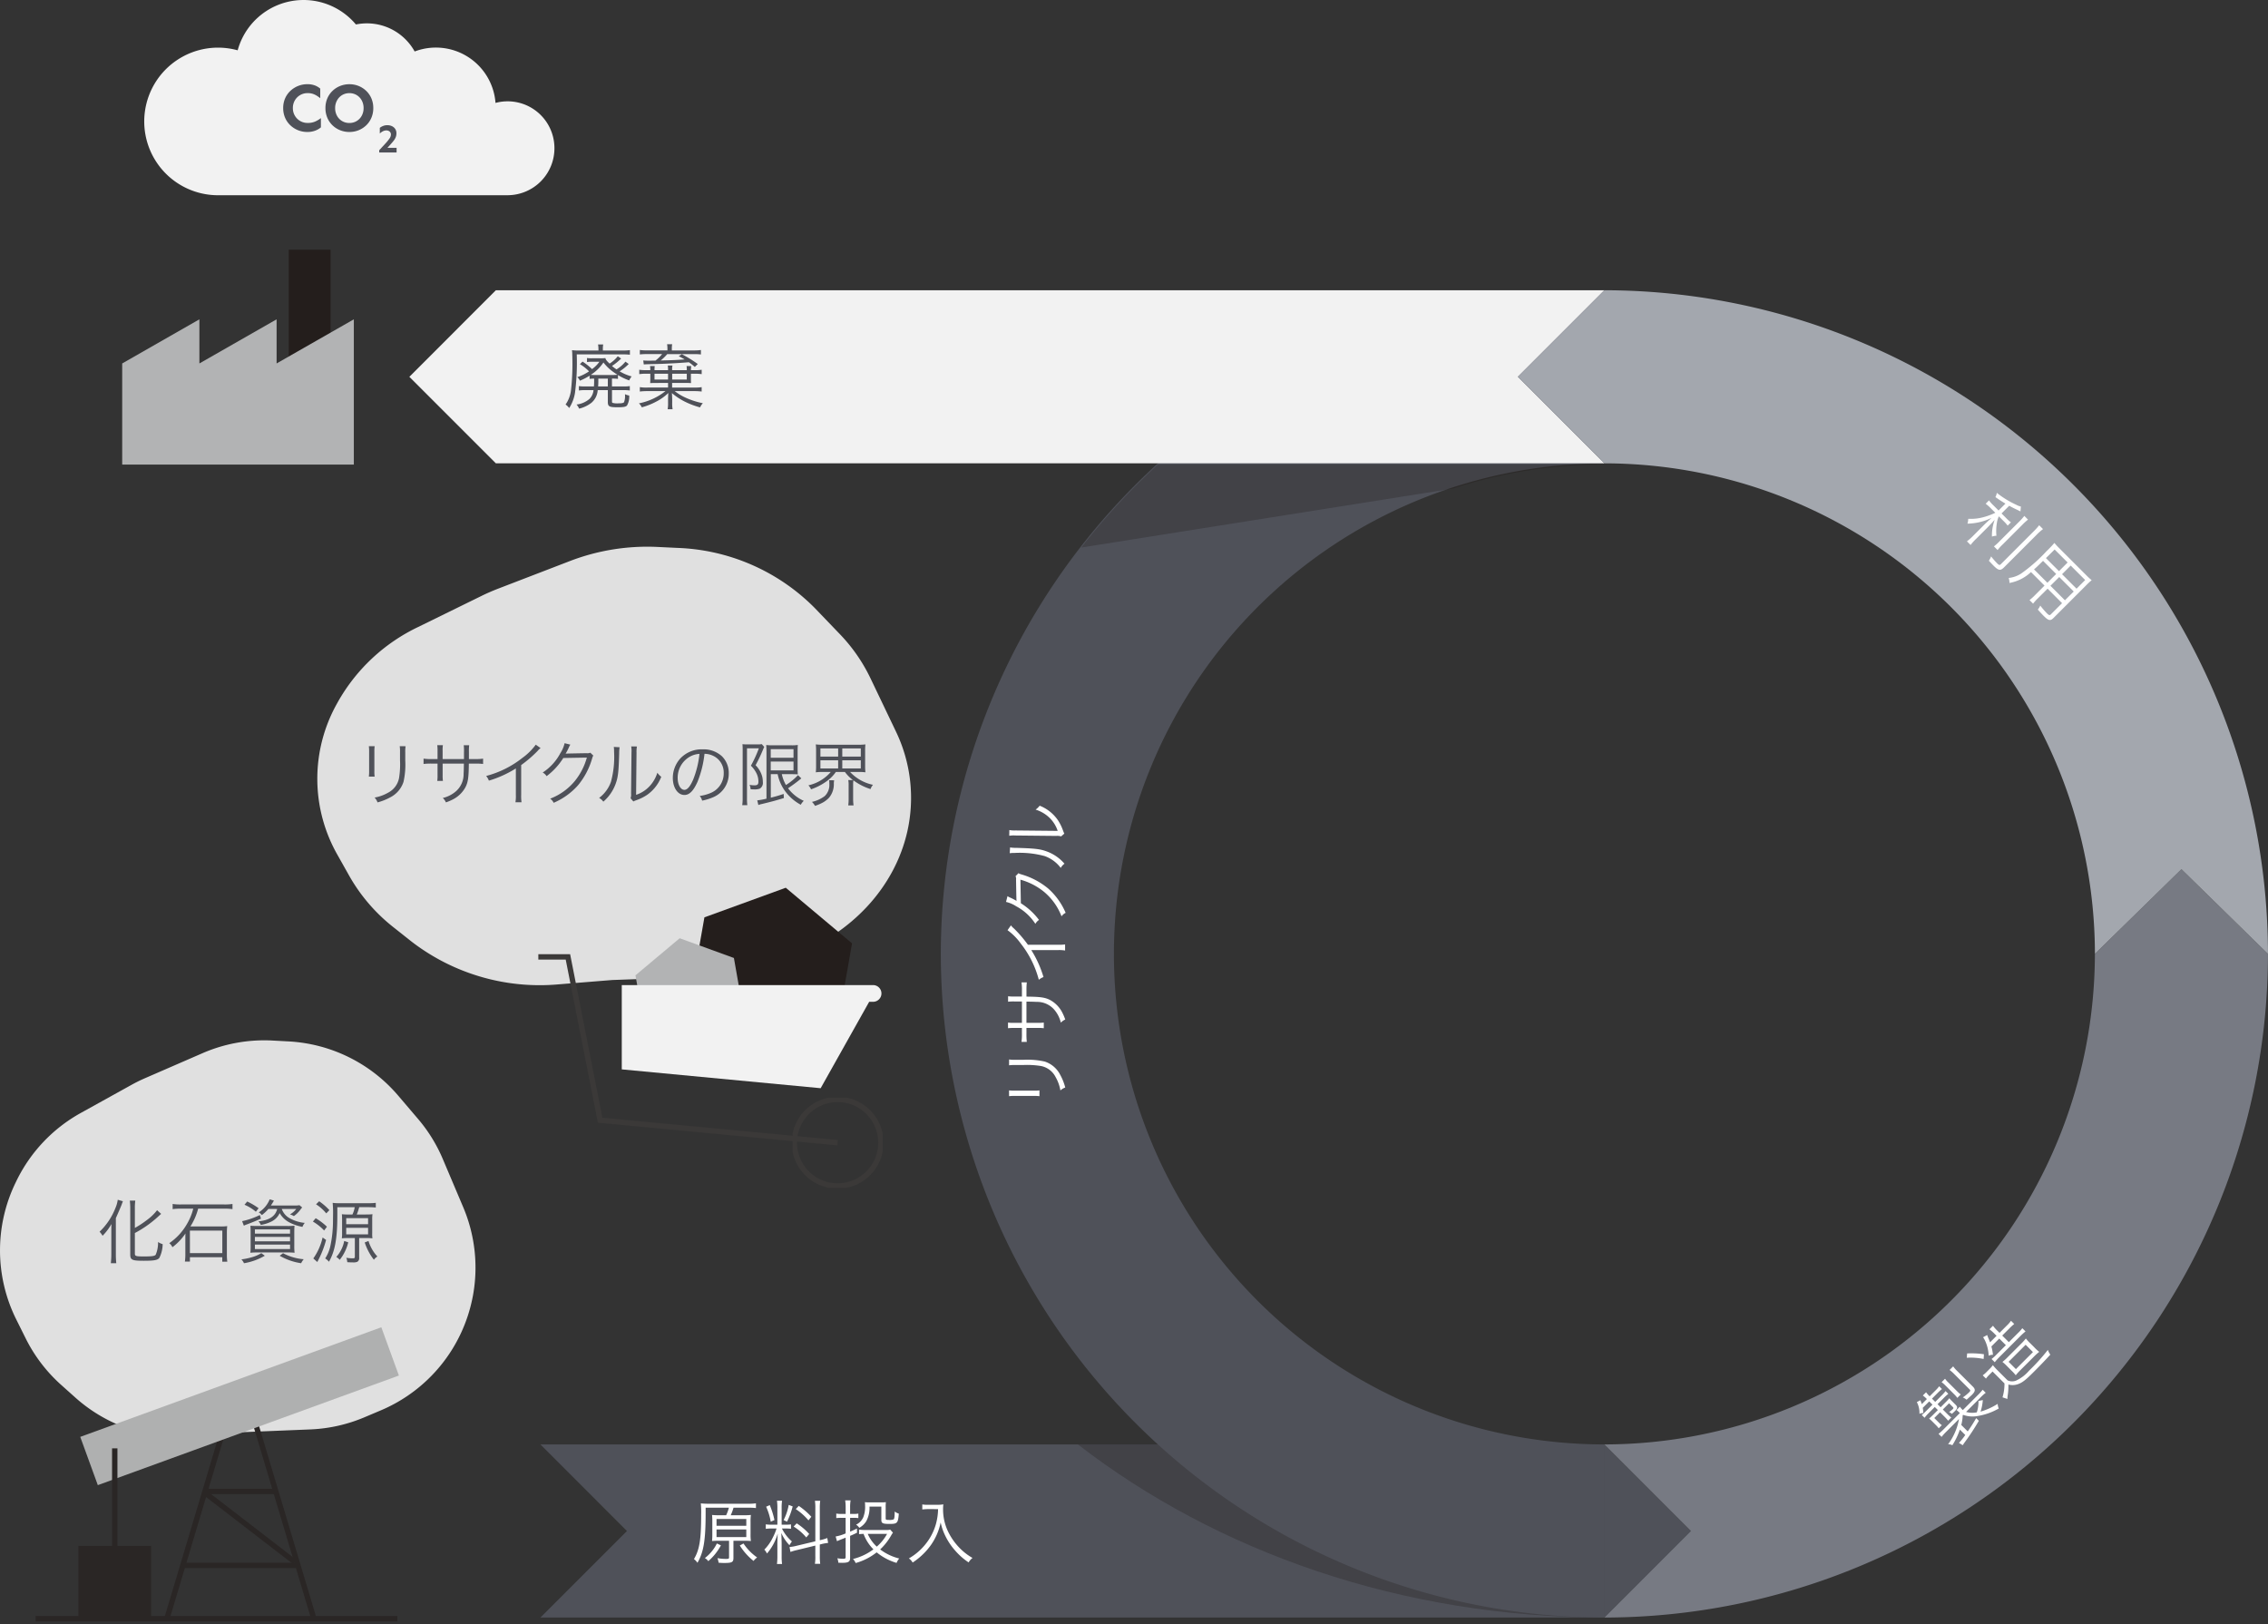 <svg xmlns="http://www.w3.org/2000/svg" xmlns:xlink="http://www.w3.org/1999/xlink" width="422" height="302.154" viewBox="0 0 422 302.154">
  <rect x="0" y="0" width="422" height="302.154" fill="#333333" stroke="none"/>
  <defs>
    <clipPath id="clip-path">
      <rect id="長方形_100" data-name="長方形 100" width="97.973" height="32.21" fill="none"/>
    </clipPath>
    <clipPath id="clip-path-2">
      <rect id="長方形_101" data-name="長方形 101" width="97.341" height="15.439" fill="none"/>
    </clipPath>
    <clipPath id="clip-path-3">
      <rect id="長方形_105" data-name="長方形 105" width="59.291" height="29.371" fill="none"/>
    </clipPath>
    <clipPath id="clip-path-4">
      <rect id="長方形_108" data-name="長方形 108" width="16.773" height="16.773" fill="none" stroke="#707070" stroke-width="1"/>
    </clipPath>
  </defs>
  <g id="グループ_199" data-name="グループ 199" transform="translate(-575 -4174.995)">
    <path id="パス_115" data-name="パス 115" d="M42.665,114.117l16.1,16.106-16.1,16.1H240.638v-32.21Z" transform="translate(632.887 4329.619)" fill="#4f5159"/>
    <g id="グループ_174" data-name="グループ 174" transform="translate(775.554 4443.735)" opacity="0.25" clip-path="url(#clip-path)">
      <path id="パス_116" data-name="パス 116" d="M183.068,114.117v32.21c-37.7,0-72.088-12.211-97.972-32.21Z" transform="translate(-85.096 -114.117)" fill="#1a1311"/>
    </g>
    <path id="合体_3" data-name="合体 3" d="M131.474,214.736l16.1,16.106-16.1,16.1ZM8,123.473A123.613,123.613,0,0,1,131.473,0V32.211a91.262,91.262,0,0,0,0,182.525v32.211A123.613,123.613,0,0,1,8,123.473Z" transform="translate(742.054 4229)" fill="#4f5159" stroke="rgba(0,0,0,0)" stroke-miterlimit="10" stroke-width="1"/>
    <path id="パス_118" data-name="パス 118" d="M126.666,175.728a91.366,91.366,0,0,0,91.263-91.263l16.1-15.758,16.106,15.758A123.613,123.613,0,0,1,126.666,207.939l16.1-16.106Z" transform="translate(746.861 4268.008)" fill="#777a83"/>
    <path id="パス_119" data-name="パス 119" d="M32.318,39.109,48.415,23H254.678l-16.1,16.1,16.1,16.1H48.413Z" transform="translate(618.85 4205.996)" fill="#f2f2f2"/>
    <path id="パス_120" data-name="パス 120" d="M135.932,23h0l-16.1,16.1,16.1,16.106A91.367,91.367,0,0,1,227.2,146.469l16.1-15.75,16.1,15.758A123.613,123.613,0,0,0,135.932,23" transform="translate(737.595 4205.996)" fill="#a3a7ae"/>
    <g id="グループ_177" data-name="グループ 177" transform="translate(776.186 4261.427)" opacity="0.25" clip-path="url(#clip-path-2)">
      <path id="パス_121" data-name="パス 121" d="M99.629,36.671h83.077a90.85,90.85,0,0,0-28.159,4.466L85.363,52.11A124.651,124.651,0,0,1,99.629,36.671" transform="translate(-85.365 -36.671)" fill="#1a1311"/>
    </g>
    <rect id="長方形_102" data-name="長方形 102" width="422" height="301.73" transform="translate(575 4175)" fill="none"/>
    <path id="パス_1737" data-name="パス 1737" d="M5.577-4.095c0,.364-.013.624-.039.988h-1.6a7.162,7.162,0,0,1-1.2-.065v.819a7.533,7.533,0,0,1,1.209-.065H5.46A2.644,2.644,0,0,1,4.719-.793,4.517,4.517,0,0,1,2.3.26a2.629,2.629,0,0,1,.481.767A6.071,6.071,0,0,0,5.057-.052,3.348,3.348,0,0,0,6.24-2.418H8.125V-.234c0,.858.247,1,1.833,1,1.1,0,1.521-.078,1.742-.338a3.318,3.318,0,0,0,.4-1.846,2.477,2.477,0,0,1-.78-.247v.156A3.147,3.147,0,0,1,11.138-.17c-.117.143-.4.208-1.014.208A3.309,3.309,0,0,1,9-.052C8.909-.1,8.9-.182,8.9-.39V-2.418h2.093a7.814,7.814,0,0,1,1.222.065v-.819A7.242,7.242,0,0,1,11-3.107H8.892V-4.563a7.713,7.713,0,0,1,1.118.052v-.715a10.522,10.522,0,0,0,2.093,1,2.973,2.973,0,0,1,.455-.741,8.964,8.964,0,0,1-2.236-.949,9.609,9.609,0,0,0,1.69-1.365L11.4-7.722A6.276,6.276,0,0,1,9.737-6.279,7.011,7.011,0,0,1,8.9-6.916a10.917,10.917,0,0,0,1.7-1.378l-.624-.429A6.051,6.051,0,0,1,8.45-7.358c-.559-.533-.663-.676-.793-1.027a6.111,6.111,0,0,1-1,.039h-1.5a5.5,5.5,0,0,1-.91-.052v.754a5.811,5.811,0,0,1,.91-.052H6.552A5.9,5.9,0,0,1,5.187-6.331a11.333,11.333,0,0,0-1.768-1.4l-.494.481a7.841,7.841,0,0,1,1.7,1.339A8.558,8.558,0,0,1,2.444-4.836a1.808,1.808,0,0,1,.481.663,11.188,11.188,0,0,0,1.807-.936v.6a6.278,6.278,0,0,1,.845-.052Zm.78-.468H8.125v1.456H6.318c.026-.351.039-.6.039-.936Zm-.52-.676a7.506,7.506,0,0,1-.884-.026,7.963,7.963,0,0,0,2.353-2.3A8.458,8.458,0,0,0,9.074-5.85c.312.221.533.377.845.572a8.158,8.158,0,0,1-1,.039Zm.546-4.55H2.912a10.723,10.723,0,0,1-1.456-.065,8.038,8.038,0,0,1,.052,1,2.231,2.231,0,0,1,.013.351,44.477,44.477,0,0,1-.247,6.071A5.839,5.839,0,0,1,.26.26,2.924,2.924,0,0,1,.936.91,7.377,7.377,0,0,0,2.015-1.924a44.056,44.056,0,0,0,.325-7.15h8.58a13.029,13.029,0,0,1,1.313.065v-.858a9.384,9.384,0,0,1-1.339.078H7.2v-.273a4.19,4.19,0,0,1,.065-.858H6.3a4.342,4.342,0,0,1,.078.845ZM19.331-3.757V-2.9H15.509a7.63,7.63,0,0,1-1.43-.078v.819A10.9,10.9,0,0,1,15.5-2.236h3.341A11.447,11.447,0,0,1,13.91.039a2.44,2.44,0,0,1,.533.741A12.764,12.764,0,0,0,17.134-.286a9.457,9.457,0,0,0,2.249-1.6c-.039.533-.052.949-.052,1.261v.572a5.882,5.882,0,0,1-.078,1.183h.923A6.213,6.213,0,0,1,20.1-.07V-.611c0-.286-.013-.637-.052-1.261A11.891,11.891,0,0,0,22.308-.351,15.466,15.466,0,0,0,25.285.793a2.92,2.92,0,0,1,.52-.78A14.382,14.382,0,0,1,22.49-1.066a9.229,9.229,0,0,1-1.911-1.17h3.575a11.254,11.254,0,0,1,1.43.078v-.819a7.63,7.63,0,0,1-1.43.078H20.085v-.858h2.691c.26,0,.4,0,.832.026-.013-.221-.026-.4-.026-.728V-5.473H24.3a9.233,9.233,0,0,1,1.287.078v-.819a7.068,7.068,0,0,1-1.287.078h-.715V-6.2a6.879,6.879,0,0,1,.052-.7h-.858a5.854,5.854,0,0,1,.039.7v.065h-2.73v-.091a3.292,3.292,0,0,1,.065-.78h-.871a5.919,5.919,0,0,1,.052.793v.078H16.809V-6.2a5.7,5.7,0,0,1,.039-.7h-.871a4.849,4.849,0,0,1,.052.767h-.754a8.674,8.674,0,0,1-1.3-.078v.819a7.573,7.573,0,0,1,1.3-.078h.754v1.014c0,.273-.013.468-.026.728.39-.013.611-.026.845-.026Zm0-.637H16.809V-5.473h2.522Zm.767,0V-5.473h2.717v1.079Zm-.884-5.421H15.379a8.674,8.674,0,0,1-1.3-.078v.832a11.559,11.559,0,0,1,1.287-.065h2.86a7.294,7.294,0,0,1-1.235,1.209c-.65.013-1.131.013-1.378.013-.377,0-.585-.013-.9-.039l.1.741c.572-.039.689-.039,1.82-.065,2.106-.052,3.614-.117,6.578-.338a12.755,12.755,0,0,1,1.1.871l.546-.546A23.092,23.092,0,0,0,21.9-9.1l-.585.364c.533.273.715.364,1.1.6-1.534.117-2.119.143-4.459.2a8.633,8.633,0,0,0,1.222-1.183h4.979a9.658,9.658,0,0,1,1.287.065v-.832a8.725,8.725,0,0,1-1.287.078H20.033v-.208a4.61,4.61,0,0,1,.065-.949h-.949a4.926,4.926,0,0,1,.065.949Z" transform="translate(679.973 4250)" fill="#4f5159"/>
    <path id="パス_1743" data-name="パス 1743" d="M5.317-8.06a13.264,13.264,0,0,1-1.365-.052A12.768,12.768,0,0,1,4-6.786V-4.6a13.2,13.2,0,0,1-.052,1.339c.429-.039.858-.052,1.365-.052h1.8V-.221c0,.247-.091.286-.546.286A8.83,8.83,0,0,1,4.953-.078a3.216,3.216,0,0,1,.208.845A10.174,10.174,0,0,0,6.214.819C7.67.819,7.93.676,7.93-.13V-3.315H9.789c.559,0,.988.013,1.391.052a8.35,8.35,0,0,1-.065-1.274V-6.851a8.371,8.371,0,0,1,.065-1.261,12.527,12.527,0,0,1-1.4.052H7.423a9.3,9.3,0,0,0,.52-1.4H10.7a9.647,9.647,0,0,1,1.417.065v-.884a8.945,8.945,0,0,1-1.443.078H3.432a13.664,13.664,0,0,1-1.573-.065,17.157,17.157,0,0,1,.065,2.08c0,4.654-.3,6.513-1.339,8.281a2.985,2.985,0,0,1,.65.689C2.392-1.209,2.756-3.38,2.756-8.528v-.936H7.085a8.079,8.079,0,0,1-.507,1.4Zm-.533.7h5.538V-6.1H4.784Zm0,1.95h5.538V-4H4.784ZM9.113-2.431A11.5,11.5,0,0,0,11.674.442a3.108,3.108,0,0,1,.663-.65A9.659,9.659,0,0,1,9.8-2.808ZM4.849-2.808A7.661,7.661,0,0,1,2.613-.091,2.078,2.078,0,0,1,3.25.481,10.222,10.222,0,0,0,5.6-2.457Zm18.317-.4-3.549.845a7.063,7.063,0,0,1-1.248.208l.169.923a8.992,8.992,0,0,1,1.209-.351l3.419-.832v1.96a7.63,7.63,0,0,1-.078,1.43h.988A10.092,10.092,0,0,1,24-.442V-2.613l.3-.078a9.14,9.14,0,0,1,1.248-.221l-.156-.91a8.13,8.13,0,0,1-1.2.364L24-3.419V-9.4a9.332,9.332,0,0,1,.078-1.352H23.09a8.253,8.253,0,0,1,.078,1.365ZM15.951-5.59a10.492,10.492,0,0,1-.728,1.742,8.246,8.246,0,0,1-1.547,2.184,2.731,2.731,0,0,1,.494.728,9.874,9.874,0,0,0,2-3.718c-.039.689-.065,1.417-.065,2.015v2.21a11.474,11.474,0,0,1-.078,1.443h.949A10.7,10.7,0,0,1,16.9-.416V-2.847c0-.247-.039-1.4-.065-1.924a7.692,7.692,0,0,0,1.521,2.288,4.541,4.541,0,0,1,.455-.7A7.77,7.77,0,0,1,16.952-5.59h.715a6.87,6.87,0,0,1,.975.052v-.819a6.23,6.23,0,0,1-.962.052H16.9V-9.386a8.66,8.66,0,0,1,.078-1.378h-.949a9.2,9.2,0,0,1,.078,1.391v3.068H15.08a5.886,5.886,0,0,1-1.131-.065v.845A6.407,6.407,0,0,1,15.08-5.59ZM14.014-9.646a11.5,11.5,0,0,1,.858,2.782l.689-.3a15.254,15.254,0,0,0-.871-2.782Zm4.2-.338a9.7,9.7,0,0,1-.949,2.821l.637.3A14.679,14.679,0,0,0,18.954-9.7Zm1.313.78a11,11,0,0,1,2.365,2.1l.533-.676A13.327,13.327,0,0,0,20.085-9.8Zm-.4,3.25A9.565,9.565,0,0,1,21.48-3.926l.546-.65A11.518,11.518,0,0,0,19.7-6.552Zm9.685-2.353H28a4.946,4.946,0,0,1-.936-.065v.845A7.128,7.128,0,0,1,28-7.579h.806v2.9a8.263,8.263,0,0,1-1.859.572l.247.871c.416-.182.949-.39,1.612-.65V-.273c0,.234-.1.312-.416.312a8.126,8.126,0,0,1-1.131-.091,2.393,2.393,0,0,1,.182.819c.273.013.507.026.676.026,1.2,0,1.521-.195,1.521-.9V-4.225c.507-.208.7-.3,1.287-.585l-.013-.78c-.585.286-.78.377-1.274.585V-7.579h.728a5.036,5.036,0,0,1,.806.052v-.845a3.4,3.4,0,0,1-.754.065h-.78V-9.542a7.676,7.676,0,0,1,.091-1.287H28.717a7.8,7.8,0,0,1,.091,1.313ZM37.1-5.382a2.743,2.743,0,0,1-.78.065H32.357A5.908,5.908,0,0,1,31.3-5.395v.858a7.141,7.141,0,0,1,.845-.052,7.874,7.874,0,0,0,1.833,2.873A10.536,10.536,0,0,1,30.173.078a2.236,2.236,0,0,1,.494.754A11.043,11.043,0,0,0,34.58-1.157,10.5,10.5,0,0,0,38.28.806a3.354,3.354,0,0,1,.494-.819A9.739,9.739,0,0,1,35.23-1.7a10.837,10.837,0,0,0,2.015-2.548,5.211,5.211,0,0,1,.364-.572Zm-.585.793A8.443,8.443,0,0,1,34.6-2.223a6.9,6.9,0,0,1-1.677-2.366ZM35.451-9.672v2.5c0,.6.273.728,1.495.728,1.482,0,1.612-.13,1.755-1.911a2.582,2.582,0,0,1-.767-.4c-.013,1.014-.065,1.378-.208,1.469a2.082,2.082,0,0,1-.832.1c-.546,0-.637-.039-.637-.273V-9.568a6.813,6.813,0,0,1,.039-.923,7.255,7.255,0,0,1-.871.039H33.267a7.206,7.206,0,0,1-.884-.039,2.824,2.824,0,0,1,.039.585,5.3,5.3,0,0,1-.325,2.2,2.728,2.728,0,0,1-1.352,1.4,1.973,1.973,0,0,1,.6.585,3.518,3.518,0,0,0,1.3-1.235,5.166,5.166,0,0,0,.6-2.717ZM46.007-9.2a11.3,11.3,0,0,1-.416,2.834,10.519,10.519,0,0,1-2,3.783A10.9,10.9,0,0,1,40.573-.026a2.332,2.332,0,0,1,.7.767,12.3,12.3,0,0,0,1.64-1.274,12.35,12.35,0,0,0,1.755-1.976,11.2,11.2,0,0,0,1.82-4.212,10.243,10.243,0,0,0,.819,2.405,11.959,11.959,0,0,0,1.859,2.808A12.184,12.184,0,0,0,51.688.715a2.869,2.869,0,0,1,.728-.832A10.581,10.581,0,0,1,49.985-2a11.619,11.619,0,0,1-1.95-2.691,9.48,9.48,0,0,1-1.1-4.537,6.732,6.732,0,0,1,.052-.858,6.188,6.188,0,0,1-1.209.078H44.057a4.88,4.88,0,0,1-.988-.065v.936c.429-.039.741-.065.988-.065Z" transform="translate(703.539 4464.972)" fill="#fff"/>
    <path id="パス_1740" data-name="パス 1740" d="M3.484-7.189H2.132A5.772,5.772,0,0,1,.9-7.267v.884a7.906,7.906,0,0,1,1.222-.078H3.354a12.194,12.194,0,0,1-1,2.171A9,9,0,0,1,.585-2.106a2.865,2.865,0,0,1,.533.741A10.7,10.7,0,0,0,3.536-5.3c-.052,1.118-.065,1.482-.065,2.21V-.559A10.518,10.518,0,0,1,3.38,1.027h.962A9.491,9.491,0,0,1,4.264-.559v-2.7c0-.585-.026-1.469-.065-2.2A8.569,8.569,0,0,0,6.045-2.886a2.81,2.81,0,0,1,.481-.7A8.992,8.992,0,0,1,4.914-5.317,4.346,4.346,0,0,1,4.29-6.461H5.512A7.024,7.024,0,0,1,6.669-6.4v-.858a7.267,7.267,0,0,1-1.131.065H4.264V-9.217c.65-.182,1.105-.338,1.7-.559.312-.1.312-.1.52-.182L5.9-10.647a3.12,3.12,0,0,1-.845.377,17.5,17.5,0,0,1-4.121.988,2.658,2.658,0,0,1,.377.741C2.275-8.71,2.678-8.8,3.484-9Zm4.1-2.678a10.37,10.37,0,0,1,.078,1.482v5.018a9.662,9.662,0,0,1-.065,1.508h.962a9.556,9.556,0,0,1-.065-1.508V-8.385a10.685,10.685,0,0,1,.065-1.482Zm3.185-.728a13.024,13.024,0,0,1,.078,1.638V-.442c0,.325-.1.39-.624.39A15.566,15.566,0,0,1,8.541-.169a3.467,3.467,0,0,1,.273.858c.416.026.962.039,1.326.039,1.235,0,1.547-.221,1.547-1.144V-8.957a10.825,10.825,0,0,1,.091-1.638Zm9.451,7.241h3.809V-.416c0,.325-.117.39-.689.39a16.624,16.624,0,0,1-1.859-.143,3.038,3.038,0,0,1,.2.845c.546.039,1.2.065,1.612.065,1.261,0,1.56-.195,1.56-1.014V-9a10.972,10.972,0,0,1,.052-1.27,12.6,12.6,0,0,1-1.378.052h-7a13.846,13.846,0,0,1-1.43-.052,19.756,19.756,0,0,1,.052,2.119,30.43,30.43,0,0,1-.4,6.3,5.225,5.225,0,0,1-1.053,2.2,3.154,3.154,0,0,1,.754.559,7.839,7.839,0,0,0,1.4-4.264h3.562V-.9A9.538,9.538,0,0,1,19.344.52h.936A9.324,9.324,0,0,1,20.215-.9Zm0-3.809V-9.438h3.809v2.275Zm-.806,0H15.977l.013-.728V-9.438h3.419Zm.806.741h3.809v2.314H20.215Zm-.806,0v2.314H15.9c.039-.6.039-.65.052-1.456,0-.182,0-.494.013-.858Z" transform="translate(939.318 4272.596) rotate(45)" fill="#fff"/>
    <rect id="長方形_103" data-name="長方形 103" width="422" height="301.73" transform="translate(575 4175)" fill="none"/>
    <path id="パス_1742" data-name="パス 1742" d="M6.422-2.964A5.153,5.153,0,0,0,7.995-1.04,11.643,11.643,0,0,0,11.947.884,2.586,2.586,0,0,1,12.415.13,12.455,12.455,0,0,1,9.139-1.1a9.1,9.1,0,0,0,1.82-1.222l-.689-.455A6.194,6.194,0,0,1,8.554-1.5,4.089,4.089,0,0,1,7.2-2.964h3.7a9.036,9.036,0,0,1,1.4.064v-.8a10.227,10.227,0,0,1-1.4.065H7.007v-.234a4.448,4.448,0,0,1,.052-.6H6.188a4.2,4.2,0,0,1,.039.6v.234H2.106A10.914,10.914,0,0,1,.689-3.7v.8a9.232,9.232,0,0,1,1.4-.065H5.33A10.944,10.944,0,0,1,.585-1.079a1.918,1.918,0,0,1,.429.689A13.559,13.559,0,0,0,4.056-1.456V-.039A11.319,11.319,0,0,1,2.184.169l.195.806c.3-.065.442-.091.689-.13A44.528,44.528,0,0,0,7.709-.117v-.7c-1.144.3-1.6.4-2.86.637v-1.7A8.142,8.142,0,0,0,6.305-2.964ZM3.731-9.2v.858H1.963a7.393,7.393,0,0,1-1-.052v.741a6.9,6.9,0,0,1,1.079-.078h1.69v.806H2.457c-.377,0-.754-.013-1-.039a7.609,7.609,0,0,1,.039.806v.9a5.669,5.669,0,0,1-.052.845h.819a4.34,4.34,0,0,1-.052-.819V-6.344h1.52v1.183a7.436,7.436,0,0,1-.052.988h.832a7.393,7.393,0,0,1-.052-1v-1.17H6.1v.988c0,.208-.065.273-.3.273a5.031,5.031,0,0,1-.858-.1,2.064,2.064,0,0,1,.13.6c.3.026.611.039.767.039.7,0,.923-.169.923-.728V-6.3A5.058,5.058,0,0,1,6.8-6.968a9.586,9.586,0,0,1-1.092.039H4.459v-.806H6.11a9.176,9.176,0,0,1,1.131.052v-.728a6.469,6.469,0,0,1-1.157.065H4.459V-9.2H5.915a8.817,8.817,0,0,1,1.118.052V-9.88a6.333,6.333,0,0,1-1.118.065H4.459a4.867,4.867,0,0,1,.065-1H3.666a5.186,5.186,0,0,1,.065,1H2.4c.117-.234.169-.351.325-.7l-.715-.221A4.261,4.261,0,0,1,.81-8.851a2.2,2.2,0,0,1,.624.39,5.75,5.75,0,0,0,.6-.741ZM8.8-5.967a4.936,4.936,0,0,1-.065-.9V-9.178A4.189,4.189,0,0,1,8.8-10.1H7.89a4.885,4.885,0,0,1,.065.923v2.314a4.937,4.937,0,0,1-.065.9ZM11.414-9.5a5.829,5.829,0,0,1,.078-1.157h-.949a7.006,7.006,0,0,1,.078,1.131v4c0,.351-.039.377-.533.377A8.582,8.582,0,0,1,8.671-5.3a2.825,2.825,0,0,1,.2.793c.429.026,1.066.065,1.313.065.949,0,1.235-.221,1.235-.962Zm9.8,1.248V-6.51h-2.52a6.712,6.712,0,0,1-1.183-.065v.845a10.691,10.691,0,0,1,1.157-.07h5.759a11.806,11.806,0,0,1,1.183.065V-6.58a6.622,6.622,0,0,1-1.183.065H22v-1.74h1.885A10.414,10.414,0,0,1,25.1-8.2v-.845a5.92,5.92,0,0,1-1.235.078H22v-.455a6.47,6.47,0,0,1,.078-1.339h-.936a7.993,7.993,0,0,1,.078,1.339v.455H19.5a6.849,6.849,0,0,0,.3-.689c.156-.377.156-.377.234-.533a.51.51,0,0,0,.052-.117l-.832-.247a3.551,3.551,0,0,1-.169.663,7.219,7.219,0,0,1-1.521,2.5,1.971,1.971,0,0,1,.689.442,8.869,8.869,0,0,0,.884-1.3ZM23.359-1.31a10.184,10.184,0,0,1,1.365.065,7.066,7.066,0,0,1-.052-1.261V-3.5a7.066,7.066,0,0,1,.052-1.261,10.134,10.134,0,0,1-1.391.065h-3.4a9.7,9.7,0,0,1-1.378-.065,7.747,7.747,0,0,1,.052,1.17V-2.5a8.214,8.214,0,0,1-.052,1.248,9.28,9.28,0,0,1,1.3-.065ZM19.383-3.965h4.485v1.924H19.383ZM14.417-10a11.775,11.775,0,0,1,2.054,2.379l.663-.585a16.055,16.055,0,0,0-2.106-2.314ZM14.2-4.732a4.926,4.926,0,0,1,.949-.065H16v3.133A8.7,8.7,0,0,1,13.91-.091l.429.858a5.529,5.529,0,0,1,.468-.4A11.5,11.5,0,0,0,16.367-1,3.008,3.008,0,0,0,17.706.221c.78.364,1.508.455,3.718.455,1.534,0,3.029-.026,4.394-.091a3.277,3.277,0,0,1,.3-.949,37.781,37.781,0,0,1-5.226.26,7.1,7.1,0,0,1-2.925-.377A1.963,1.963,0,0,1,16.81-1.664V-4.212a9.927,9.927,0,0,1,.065-1.378,5.976,5.976,0,0,1-1,.065H15.2a5.268,5.268,0,0,1-1-.065Z" transform="translate(937.83 4444.875) rotate(-45)" fill="#fff"/>
    <path id="パス_1741" data-name="パス 1741" d="M3.055-10.036a7.645,7.645,0,0,1,.052,1.092v3.471a7.882,7.882,0,0,1-.052,1.092H4.134A6.885,6.885,0,0,1,4.082-5.46v-3.5a7.1,7.1,0,0,1,.052-1.079Zm5.746,0a7.228,7.228,0,0,1,.052,1.144v1.469a16.164,16.164,0,0,1-.182,3.315,3.878,3.878,0,0,1-2.08,2.743,7.569,7.569,0,0,1-2.47.884,2.486,2.486,0,0,1,.546.9A10.235,10.235,0,0,0,7.033-.52,4.94,4.94,0,0,0,9.5-3.406a14.651,14.651,0,0,0,.325-3.965V-8.9a5.8,5.8,0,0,1,.065-1.131Zm7.9,2.392V-9.178a5.617,5.617,0,0,1,.052-1.053H15.7a7.53,7.53,0,0,1,.052,1.092v1.495H14.677a9.449,9.449,0,0,1-1.521-.078v.988A11.967,11.967,0,0,1,14.664-6.8h1.092v2.132A7.416,7.416,0,0,1,15.7-3.575h1.053A7.148,7.148,0,0,1,16.7-4.628V-6.8h3.952c-.013,1.053-.026,1.456-.052,1.872a4.23,4.23,0,0,1-1.391,3.25A5.748,5.748,0,0,1,16.731-.4a2.329,2.329,0,0,1,.585.819,9.652,9.652,0,0,0,1.508-.663,5.5,5.5,0,0,0,2.119-2.145c.481-.936.611-1.768.637-4.407h1.144a11.967,11.967,0,0,1,1.508.065v-.988a9.449,9.449,0,0,1-1.521.078H21.593V-9.009a8.914,8.914,0,0,1,.052-1.209H20.631A8.641,8.641,0,0,1,20.67-8.9v1.261Zm17.238-2.678A10.912,10.912,0,0,1,31.46-7.865,18.3,18.3,0,0,1,24.713-4.5a3.01,3.01,0,0,1,.507.871A20.322,20.322,0,0,0,30.238-5.9V-.96A6.776,6.776,0,0,1,30.16.39h1.131a8.636,8.636,0,0,1-.065-1.378V-6.526a22.9,22.9,0,0,0,3.042-2.613,2.943,2.943,0,0,1,.572-.546ZM39.2-10.6a5.9,5.9,0,0,1-.819,1.9,9.631,9.631,0,0,1-3.263,3.562,1.933,1.933,0,0,1,.728.676,12.532,12.532,0,0,0,3.107-3.38l4.381-.078A11.945,11.945,0,0,1,41.1-3.56,11.058,11.058,0,0,1,36.517-.273a1.96,1.96,0,0,1,.65.767,12.73,12.73,0,0,0,4.524-3.25,13.753,13.753,0,0,0,2.6-4.888c.143-.468.143-.481.26-.637l-.559-.546a1.277,1.277,0,0,1-.676.091c-3.757.065-3.757.065-3.926.1a12.435,12.435,0,0,0,.6-1.157,2.483,2.483,0,0,1,.286-.533Zm9.061.689a5.783,5.783,0,0,1,.052.923,17.735,17.735,0,0,1-.585,5.577,6.431,6.431,0,0,1-2.2,2.99,2.4,2.4,0,0,1,.78.7,7.947,7.947,0,0,0,2.249-3.211c.494-1.313.6-2.275.7-5.8a6.475,6.475,0,0,1,.078-1.118ZM51.506-10a5.216,5.216,0,0,1,.052,1.157L51.48-1.235a2.191,2.191,0,0,1-.091.884l.52.6a2.165,2.165,0,0,1,.3-.143c.182-.065.182-.065.416-.156A8.569,8.569,0,0,0,54.483-1,7.386,7.386,0,0,0,57.1-4.342a3.635,3.635,0,0,1-.728-.754,6.429,6.429,0,0,1-1.534,2.6A6.008,6.008,0,0,1,52.416-.988l.078-7.852a5.04,5.04,0,0,1,.078-1.144Z" transform="translate(772.789 4382) rotate(-90)" fill="#fff"/>
    <path id="パス_123" data-name="パス 123" d="M87.918,130.032h0a28.824,28.824,0,0,1-17.051,20.935l-3.076,1.3a28.829,28.829,0,0,1-10.049,2.251l-13.8.561-8.072.738A28.817,28.817,0,0,1,14.027,148.6l-2.661-2.38a28.816,28.816,0,0,1-6.587-8.638L3.021,134.05a28.823,28.823,0,0,1-.108-25.47l.17-.351A28.85,28.85,0,0,1,15.024,95.642l9.46-5.242q1.213-.672,2.482-1.223l10.726-4.664a28.805,28.805,0,0,1,13.057-2.345l2.974.16A28.824,28.824,0,0,1,74.1,92.427l3.7,4.341a28.776,28.776,0,0,1,4.593,7.448l3.8,8.968a28.821,28.821,0,0,1,1.728,16.849" transform="translate(575.001 4286.427)" fill="#e0e0e0"/>
    <circle id="楕円形_7" data-name="楕円形 7" cx="3.971" cy="3.971" r="3.971" transform="translate(615.606 4432.655)" fill="none" stroke="#2a2625" stroke-linejoin="round" stroke-width="0.482"/>
    <line id="線_7" data-name="線 7" x1="10.91" y2="36.481" transform="translate(606.089 4439.562)" fill="none" stroke="#2a2625" stroke-linejoin="round" stroke-width="1"/>
    <line id="線_8" data-name="線 8" x2="10.91" y2="36.481" transform="translate(622.454 4439.562)" fill="none" stroke="#2a2625" stroke-linejoin="round" stroke-width="1"/>
    <line id="線_9" data-name="線 9" x1="12.788" transform="translate(613.332 4452.482)" fill="none" stroke="#2a2625" stroke-linejoin="round" stroke-width="1"/>
    <line id="線_10" data-name="線 10" x1="20.681" transform="translate(609.386 4466.248)" fill="none" stroke="#2a2625" stroke-linejoin="round" stroke-width="1"/>
    <line id="線_11" data-name="線 11" x2="16.535" y2="12.739" transform="translate(613.333 4452.883)" fill="none" stroke="#2a2625" stroke-linejoin="round" stroke-width="1"/>
    <line id="線_12" data-name="線 12" x2="67.31" transform="translate(581.629 4476.162)" fill="none" stroke="#2a2625" stroke-linejoin="round" stroke-width="1"/>
    <g id="グループ_184" data-name="グループ 184" transform="translate(589.932 4421.94)" clip-path="url(#clip-path-3)">
      <rect id="長方形_104" data-name="長方形 104" width="59.617" height="9.558" transform="translate(0 20.39) rotate(-20.001)" fill="#afb0b0"/>
    </g>
    <rect id="長方形_106" data-name="長方形 106" width="13.542" height="13.542" transform="translate(589.579 4462.62)" fill="#2a2625"/>
    <line id="線_13" data-name="線 13" y2="23.212" transform="translate(596.351 4444.464)" fill="none" stroke="#2a2625" stroke-linejoin="round" stroke-width="1"/>
    <path id="パス_124" data-name="パス 124" d="M136.5,97.319h0c-2.323,10.358-10.3,19.023-21.293,23.134l-3.84,1.438a39.959,39.959,0,0,1-12.55,2.486L81.584,125l-10.079.814a39.071,39.071,0,0,1-27.278-7.977L40.9,115.2a32.6,32.6,0,0,1-8.225-9.544l-2.194-3.9a28.589,28.589,0,0,1-.137-28.146l.213-.388A33.9,33.9,0,0,1,45.474,59.317l11.812-5.793q1.51-.738,3.1-1.349L73.78,47.021a40.173,40.173,0,0,1,16.3-2.592l3.713.178a37.857,37.857,0,0,1,25.455,11.16l4.611,4.8A31.426,31.426,0,0,1,129.6,68.79l4.74,9.912a28.462,28.462,0,0,1,2.16,18.617" transform="translate(607.333 4232.331)" fill="#e0e0e0"/>
    <g id="グループ_197" data-name="グループ 197" transform="translate(675.17 4352.699)">
      <path id="パス_125" data-name="パス 125" d="M42.5,75.54h5.505L54,105.924l44.188,4.186" transform="translate(-42.503 -75.206)" fill="none" stroke="#3b3938" stroke-miterlimit="10" stroke-width="1"/>
    </g>
    <g id="グループ_190" data-name="グループ 190" transform="translate(722.468 4379.215)" clip-path="url(#clip-path-4)">
      <path id="パス_126" data-name="パス 126" d="M62.713,94.844a8.052,8.052,0,1,0,8.053-8.053,8.052,8.052,0,0,0-8.053,8.053Z" transform="translate(-62.378 -86.457)" fill="none" stroke="#3b3938" stroke-miterlimit="10" stroke-width="1"/>
    </g>
    <path id="パス_127" data-name="パス 127" d="M57.224,75.587h0l15.135-5.508L84.694,80.43,81.9,96.291,66.764,101.8,54.426,91.448Z" transform="translate(648.845 4270.083)" fill="#241e1c"/>
    <path id="パス_128" data-name="パス 128" d="M50.17,80.966l8.225-6.9,10.089,3.672L70.349,88.31l-8.225,6.9-10.09-3.671Z" transform="translate(643.071 4275.492)" fill="#b2b3b4"/>
    <path id="合体_2" data-name="合体 2" d="M8,15.682V0H54.761a1.554,1.554,0,1,1,0,3.109h-.728L45.007,19.186Z" transform="translate(682.691 4358.275)" fill="#f2f2f2"/>
    <rect id="長方形_109" data-name="長方形 109" width="7.777" height="35.114" transform="translate(628.733 4221.448)" fill="#241e1c"/>
    <path id="パス_131" data-name="パス 131" d="M38.377,33.415V25.206L24.012,33.415V25.206L9.647,33.415V52.227h43.1V25.206Z" transform="translate(588.09 4209.2)" fill="#b2b3b4"/>
    <path id="パス_132" data-name="パス 132" d="M89.514,27.584a8.709,8.709,0,0,0-10.964-8.44A11.122,11.122,0,0,0,63.506,9.573a10.156,10.156,0,0,0-8.885-5.232,10.277,10.277,0,0,0-2.046.205,12.706,12.706,0,0,0-22,4.808,13.731,13.731,0,1,0-3.653,26.967c.057,0,.111-.007.165-.007v.007H80.942v-.007a8.733,8.733,0,0,0,8.572-8.73" transform="translate(588.648 4175)" fill="#f2f2f2"/>
    <rect id="長方形_110" data-name="長方形 110" width="422" height="301.73" transform="translate(575 4175)" fill="none"/>
    <path id="パス_1738" data-name="パス 1738" d="M5.065.19a4.573,4.573,0,0,1-1.72-.324A4.556,4.556,0,0,1,1.91-1.048,4.209,4.209,0,0,1,.927-2.457a4.463,4.463,0,0,1-.355-1.8,4.45,4.45,0,0,1,.355-1.8,4.226,4.226,0,0,1,.984-1.4,4.556,4.556,0,0,1,1.435-.914A4.573,4.573,0,0,1,5.065-8.7a3.889,3.889,0,0,1,1.384.222,3.282,3.282,0,0,1,1.016.6V-6.1a7.473,7.473,0,0,0-.635-.451A3.479,3.479,0,0,0,6.094-6.9a3.022,3.022,0,0,0-.978-.14,2.7,2.7,0,0,0-1.384.362,2.71,2.71,0,0,0-.99.99,2.772,2.772,0,0,0-.368,1.428,2.748,2.748,0,0,0,.368,1.416,2.71,2.71,0,0,0,.99.99,2.7,2.7,0,0,0,1.384.362A3.4,3.4,0,0,0,6.544-1.76a5.269,5.269,0,0,0,1.047-.635V-.673a3.412,3.412,0,0,1-1.079.622A4.12,4.12,0,0,1,5.065.19Zm7.826,0a4.573,4.573,0,0,1-1.72-.324,4.407,4.407,0,0,1-1.422-.914,4.221,4.221,0,0,1-.965-1.409,4.533,4.533,0,0,1-.349-1.8,4.52,4.52,0,0,1,.349-1.8,4.237,4.237,0,0,1,.965-1.4,4.407,4.407,0,0,1,1.422-.914,4.573,4.573,0,0,1,1.72-.324,4.524,4.524,0,0,1,1.714.324,4.424,4.424,0,0,1,1.416.914,4.237,4.237,0,0,1,.965,1.4,4.52,4.52,0,0,1,.349,1.8,4.533,4.533,0,0,1-.349,1.8,4.221,4.221,0,0,1-.965,1.409A4.424,4.424,0,0,1,14.6-.134,4.524,4.524,0,0,1,12.891.19Zm0-1.676a2.568,2.568,0,0,0,1.358-.362,2.592,2.592,0,0,0,.939-.984,2.9,2.9,0,0,0,.343-1.422,2.934,2.934,0,0,0-.343-1.428,2.579,2.579,0,0,0-.939-.99,2.568,2.568,0,0,0-1.358-.362,2.568,2.568,0,0,0-1.358.362,2.614,2.614,0,0,0-.946,1,2.9,2.9,0,0,0-.349,1.422,2.907,2.907,0,0,0,.343,1.416,2.564,2.564,0,0,0,.946.99,2.6,2.6,0,0,0,1.364.359ZM18.439,4V3.585l1.2-1.3a7.755,7.755,0,0,0,.733-.911A1.27,1.27,0,0,0,20.616.7a.729.729,0,0,0-.248-.6.931.931,0,0,0-.618-.2,1.363,1.363,0,0,0-.659.178,2.229,2.229,0,0,0-.541.4V-.576a2.142,2.142,0,0,1,.592-.344,2.068,2.068,0,0,1,.792-.152,1.988,1.988,0,0,1,.892.189,1.455,1.455,0,0,1,.6.526,1.435,1.435,0,0,1,.215.789,1.981,1.981,0,0,1-.111.678,2.447,2.447,0,0,1-.33.607,8,8,0,0,1-.526.641l-.7.778h1.7V4Z" transform="translate(627.12 4199.36)" fill="#4f5159"/>
    <path id="パス_1739" data-name="パス 1739" d="M-45.6-10.036a7.645,7.645,0,0,1,.052,1.092v3.471A7.881,7.881,0,0,1-45.6-4.381h1.079A6.885,6.885,0,0,1-44.57-5.46v-3.5a7.1,7.1,0,0,1,.052-1.079Zm5.746,0A7.228,7.228,0,0,1-39.8-8.892v1.469a16.164,16.164,0,0,1-.182,3.315,3.878,3.878,0,0,1-2.08,2.743,7.569,7.569,0,0,1-2.47.884,2.486,2.486,0,0,1,.546.9A10.235,10.235,0,0,0-41.619-.52a4.94,4.94,0,0,0,2.47-2.886,14.651,14.651,0,0,0,.325-3.965V-8.9a5.8,5.8,0,0,1,.065-1.131Zm7.982,2.392V-9.178a5.617,5.617,0,0,1,.052-1.053h-1.05a7.53,7.53,0,0,1,.052,1.092v1.495H-33.9a9.449,9.449,0,0,1-1.521-.078v.988A11.967,11.967,0,0,1-33.91-6.8h1.092v2.132a7.416,7.416,0,0,1-.052,1.092h1.053a7.148,7.148,0,0,1-.052-1.053V-6.8h3.952c-.013,1.053-.026,1.456-.052,1.872a4.23,4.23,0,0,1-1.391,3.25A5.748,5.748,0,0,1-31.844-.4a2.329,2.329,0,0,1,.585.819A9.652,9.652,0,0,0-29.75-.247a5.5,5.5,0,0,0,2.119-2.145c.481-.936.611-1.768.637-4.407h1.144a11.967,11.967,0,0,1,1.508.065v-.988a9.449,9.449,0,0,1-1.521.078h-1.118V-9.009a8.914,8.914,0,0,1,.052-1.209h-1.014A8.641,8.641,0,0,1-27.9-8.9v1.261Zm17.329-2.678a10.912,10.912,0,0,1-2.483,2.457A18.3,18.3,0,0,1-23.771-4.5a3.01,3.01,0,0,1,.507.871A20.322,20.322,0,0,0-18.245-5.9V-.96A6.776,6.776,0,0,1-18.323.39h1.131a8.636,8.636,0,0,1-.065-1.378V-6.526a22.9,22.9,0,0,0,3.042-2.613,2.943,2.943,0,0,1,.572-.546Zm5.369-.273A5.9,5.9,0,0,1-9.99-8.7a9.631,9.631,0,0,1-3.263,3.562,1.933,1.933,0,0,1,.728.676,12.532,12.532,0,0,0,3.107-3.38l4.381-.078A11.945,11.945,0,0,1-7.273-3.562,11.058,11.058,0,0,1-11.862-.273a1.96,1.96,0,0,1,.65.767,12.73,12.73,0,0,0,4.524-3.25,13.753,13.753,0,0,0,2.6-4.888c.143-.468.143-.481.26-.637l-.559-.546a1.277,1.277,0,0,1-.676.091c-3.757.065-3.757.065-3.926.1a12.435,12.435,0,0,0,.6-1.157,2.483,2.483,0,0,1,.286-.533Zm9.152.689a5.783,5.783,0,0,1,.052.923A17.735,17.735,0,0,1-.552-3.406a6.431,6.431,0,0,1-2.2,2.99,2.4,2.4,0,0,1,.78.7A7.947,7.947,0,0,0,.28-2.925c.494-1.313.6-2.275.7-5.8a6.476,6.476,0,0,1,.08-1.116ZM3.218-10A5.216,5.216,0,0,1,3.27-8.84l-.078,7.6A2.191,2.191,0,0,1,3.1-.351l.52.6A2.166,2.166,0,0,1,3.92.1c.18-.061.18-.061.416-.152A8.569,8.569,0,0,0,6.2-1,7.386,7.386,0,0,0,8.808-4.342,3.635,3.635,0,0,1,8.08-5.1,6.429,6.429,0,0,1,6.546-2.5,6.008,6.008,0,0,1,4.128-.988L4.206-8.84a5.04,5.04,0,0,1,.078-1.144ZM16.854-8.619a3.741,3.741,0,0,1,1.508.325A3.427,3.427,0,0,1,20.43-5.031a3.924,3.924,0,0,1-2.3,3.64,7.793,7.793,0,0,1-2.171.611,2.066,2.066,0,0,1,.455.871,10.057,10.057,0,0,0,1.976-.6,4.734,4.734,0,0,0,2.977-4.485A4.352,4.352,0,0,0,20.1-8.164a5.033,5.033,0,0,0-3.575-1.287,5.43,5.43,0,0,0-4.2,1.729A5.408,5.408,0,0,0,10.96-4.134c0,1.82.923,3.172,2.158,3.172.936,0,1.7-.78,2.457-2.5a19.487,19.487,0,0,0,1.279-5.157Zm-.936.013A17.856,17.856,0,0,1,14.736-3.8c-.559,1.274-1.079,1.885-1.625,1.885-.7,0-1.248-.962-1.248-2.21A4.5,4.5,0,0,1,13.982-8a4.106,4.106,0,0,1,1.936-.607Zm14.547,3.77a8.018,8.018,0,0,0,1.274,3A8.732,8.732,0,0,0,34.769.858,2.7,2.7,0,0,1,35.327.13,7.458,7.458,0,0,1,32.4-2.21c.9-.611,1.7-1.2,2.3-1.7.091-.078.1-.078.169-.143l-.624-.6A10.491,10.491,0,0,1,32.009-2.82a6.8,6.8,0,0,1-.767-2.015h1.742c.481,0,.845.013,1.235.039-.026-.351-.039-.559-.039-1.352V-8.84c0-.832.013-1.092.039-1.43a6.925,6.925,0,0,1-1.248.065H29.608a10.83,10.83,0,0,1-1.274-.052c.039.442.052.858.052,1.352V-.273A12.391,12.391,0,0,1,26.67.039l.208.871a2.957,2.957,0,0,1,.611-.182c2-.481,2.691-.676,4.134-1.118l-.039-.767c-.975.325-1.222.4-2.392.7V-4.836ZM29.178-9.49h4.238v1.6H29.178Zm0,2.314h4.238v1.638H29.178Zm-5.226,6.9A8.2,8.2,0,0,1,23.875.936h.949a8.7,8.7,0,0,1-.065-1.209V-9.646h2.21a22.49,22.49,0,0,1-1.482,3.237A5.158,5.158,0,0,1,26.6-4.836a3.446,3.446,0,0,1,.286,1.378c0,.533-.169.7-.728.7a4.533,4.533,0,0,1-.923-.091,2.231,2.231,0,0,1,.195.819,6.04,6.04,0,0,0,.629.03,2.851,2.851,0,0,0,1.066-.13,1.232,1.232,0,0,0,.585-1.235,4.174,4.174,0,0,0-.117-1.014A4.766,4.766,0,0,0,26.358-6.5a28.208,28.208,0,0,0,1.417-2.977,2.532,2.532,0,0,1,.2-.416l-.468-.533a3.762,3.762,0,0,1-.819.052h-1.9a7.107,7.107,0,0,1-.871-.039c.026.325.039.637.039.988ZM40.346-5.239a7.718,7.718,0,0,1-4.16,2.483,2.548,2.548,0,0,1,.494.741,11.082,11.082,0,0,0,3-1.573,6.959,6.959,0,0,0,1.612-1.651h1.69a7.46,7.46,0,0,0,1.495,1.508h-.871a4.715,4.715,0,0,1,.065,1v2.38A8.469,8.469,0,0,1,43.6.975h.988A9.44,9.44,0,0,1,44.51-.351V-2.8a5.353,5.353,0,0,1,.052-.884,10.7,10.7,0,0,0,3.185,1.625,2.562,2.562,0,0,1,.455-.793,8.108,8.108,0,0,1-4.264-2.392h1.638a8.894,8.894,0,0,1,1.222.065A10.134,10.134,0,0,1,46.742-6.4V-9.1a10.688,10.688,0,0,1,.052-1.274,8.86,8.86,0,0,1-1.235.065H38.8a8.636,8.636,0,0,1-1.235-.065A11.116,11.116,0,0,1,37.616-9.1v2.7a10.556,10.556,0,0,1-.052,1.222,8.815,8.815,0,0,1,1.209-.065ZM38.422-9.62h3.3V-8.1h-3.3Zm0,2.2h3.3V-5.9h-3.3Zm4.069-2.2h3.445V-8.1H42.491Zm0,2.2h3.445V-5.9H42.491ZM40.047-3.7a5.085,5.085,0,0,1,.039.715,2.857,2.857,0,0,1-.871,2.236A6.2,6.2,0,0,1,36.848.325a3.328,3.328,0,0,1,.572.741A8.913,8.913,0,0,0,38.954.4a4.974,4.974,0,0,0,1.079-.858,3.909,3.909,0,0,0,.884-2.678,3.468,3.468,0,0,1,.065-.559Z" transform="translate(689.23 4323.865)" fill="#4f5159"/>
    <path id="パス_1744" data-name="パス 1744" d="M7.137-4.654a20.752,20.752,0,0,0,4.1-2.847c.611-.559.611-.559.793-.715L11.271-8.9A9.16,9.16,0,0,1,9.412-7.1,17.66,17.66,0,0,1,7.137-5.6V-9.282a10.144,10.144,0,0,1,.078-1.4H6.2a12.318,12.318,0,0,1,.078,1.4V-.663c0,1.014.338,1.17,2.509,1.17,1.95,0,2.587-.117,2.912-.546a5.93,5.93,0,0,0,.611-2.548,2.967,2.967,0,0,1-.858-.4A5.726,5.726,0,0,1,11.01-.608c-.195.234-.689.312-2.171.312-1.508,0-1.7-.065-1.7-.52Zm-4.381,4A15.422,15.422,0,0,1,2.665.962H3.679C3.627.429,3.6-.1,3.6-.611V-7.423c.481-1.079.923-2.119,1.04-2.418.221-.6.221-.6.273-.728l-.962-.273a5.784,5.784,0,0,1-.442,1.56A12.167,12.167,0,0,1,.572-4.9a4.725,4.725,0,0,1,.559.754A10.467,10.467,0,0,0,2.782-6.331c-.026.689-.026.858-.026,1.586ZM18-9.191a10.513,10.513,0,0,1-1.183,2.873,10.769,10.769,0,0,1-3.276,3.549,2.107,2.107,0,0,1,.585.754,10.7,10.7,0,0,0,2.431-2.561c-.026.286-.026.624-.026,1V-.624A9.506,9.506,0,0,1,16.445.663h.936V-.156H23.4V.676h.936a9.365,9.365,0,0,1-.078-1.287V-4.667a10.066,10.066,0,0,1,.065-1.274,8.54,8.54,0,0,1-1.287.065H17.472a11.729,11.729,0,0,0,1.443-3.315h4.862A10.872,10.872,0,0,1,25.3-9.1v-.962a9.381,9.381,0,0,1-1.521.091H15.7a9.042,9.042,0,0,1-1.534-.091V-9.1a10.887,10.887,0,0,1,1.547-.091Zm-.624,4.082h6.032V-.923H17.381ZM33.618-9.126c-.338,1.352-1.456,2.093-3.484,2.3a2.271,2.271,0,0,1,.442.663,7.012,7.012,0,0,0,2.067-.676A3.283,3.283,0,0,0,34.086-8.36a4.4,4.4,0,0,0,1.7,1.677,8.525,8.525,0,0,0,2.535.884,2.474,2.474,0,0,1,.429-.741,7.023,7.023,0,0,1-2.792-.86,3.127,3.127,0,0,1-1.482-1.729h2.678a3.4,3.4,0,0,1-1.157,1,3.659,3.659,0,0,1,.728.325,5.435,5.435,0,0,0,1.2-1.183,1.88,1.88,0,0,1,.182-.234l.156-.2-.507-.416a3.88,3.88,0,0,1-.871.065H32.448c.2-.312.3-.468.312-.481a4.143,4.143,0,0,1,.26-.429l-.793-.247a5.15,5.15,0,0,1-2.041,2.431,1.772,1.772,0,0,1,.572.507,7.477,7.477,0,0,0,1.222-1.14ZM30.16-9.269a12.33,12.33,0,0,0-2.119-1.248l-.507.6a8.162,8.162,0,0,1,2.119,1.3Zm.234,1.261a13.923,13.923,0,0,1-3.3,1.144l.325.845A3.747,3.747,0,0,1,28-6.266c1.1-.416,1.612-.624,2.6-1.066Zm.273,7.1a7.088,7.088,0,0,1-1.846.78,12.03,12.03,0,0,1-1.859.377,2.556,2.556,0,0,1,.481.715A11.394,11.394,0,0,0,31.317-.429Zm3.419.481A11.047,11.047,0,0,0,38.077.962a3.177,3.177,0,0,1,.481-.741A9.8,9.8,0,0,1,34.71-.9Zm-4.095-5.54c-.624,0-1-.013-1.352-.039.026.364.039.78.039,1.378V-2.3a10.072,10.072,0,0,1-.052,1.313,14.249,14.249,0,0,1,1.456-.052H35.4a14.249,14.249,0,0,1,1.456.052,10.289,10.289,0,0,1-.056-1.34V-4.6c0-.624.013-1.027.039-1.417a11.206,11.206,0,0,1-1.352.052Zm-.52.637H36.01v.793H29.471Zm0,1.4H36.01v.819H29.471Zm0,1.43H36.01v.832H29.471ZM48.425-8.1a10.465,10.465,0,0,0,.455-1.365H50.6c.494,0,.988.026,1.365.065v-.871a9.7,9.7,0,0,1-1.378.065H45.175a7.7,7.7,0,0,1-1.235-.065c.052.546.078,1.2.078,1.69v.117L44-6.825a22.021,22.021,0,0,1-.52,4.732A7.127,7.127,0,0,1,42.549.078a2.529,2.529,0,0,1,.7.611c1.131-1.95,1.56-4.368,1.56-8.684V-9.464h3.237A5.078,5.078,0,0,1,47.619-8.1h-.728a10.949,10.949,0,0,1-1.235-.052c.026.312.039.624.039,1.027V-4.59a5.68,5.68,0,0,1-.052.923,10.478,10.478,0,0,1,1.1-.052h1.326V-.286c0,.286-.065.338-.39.338a7.661,7.661,0,0,1-1.2-.1,2.742,2.742,0,0,1,.182.819c.312.026.832.039,1.079.039a1.93,1.93,0,0,0,.767-.1.749.749,0,0,0,.364-.754V-3.718H50.3a8.7,8.7,0,0,1,1.04.052A6.243,6.243,0,0,1,51.3-4.68v-2.5a6.1,6.1,0,0,1,.052-.975,10.747,10.747,0,0,1-1.209.052Zm-1.963.676h4.069v1.131H46.462Zm0,1.807h4.069v1.209H46.462ZM40.846-10a7.961,7.961,0,0,1,1.9,1.69l.585-.6a10.757,10.757,0,0,0-1.9-1.651Zm-.585,3.211a9.335,9.335,0,0,1,2.093,1.664l.52-.7A10.821,10.821,0,0,0,40.781-7.41Zm1.807,2.964a10.875,10.875,0,0,1-1.729,3.9l.741.663A18.792,18.792,0,0,0,42.718-3.37Zm7.839.923A10.342,10.342,0,0,0,51.61.312a2.5,2.5,0,0,1,.65-.6,7.366,7.366,0,0,1-1.651-2.886Zm-3.822-.273a5.776,5.776,0,0,1-.52,1.56A6,6,0,0,1,44.616-.2a2.485,2.485,0,0,1,.637.533,8.315,8.315,0,0,0,1.586-3.263Z" transform="translate(592.957 4409.059)" fill="#4f5159"/>
    <rect id="長方形_111" data-name="長方形 111" width="422" height="301.73" transform="translate(575 4175)" fill="none"/>
  </g>
</svg>
